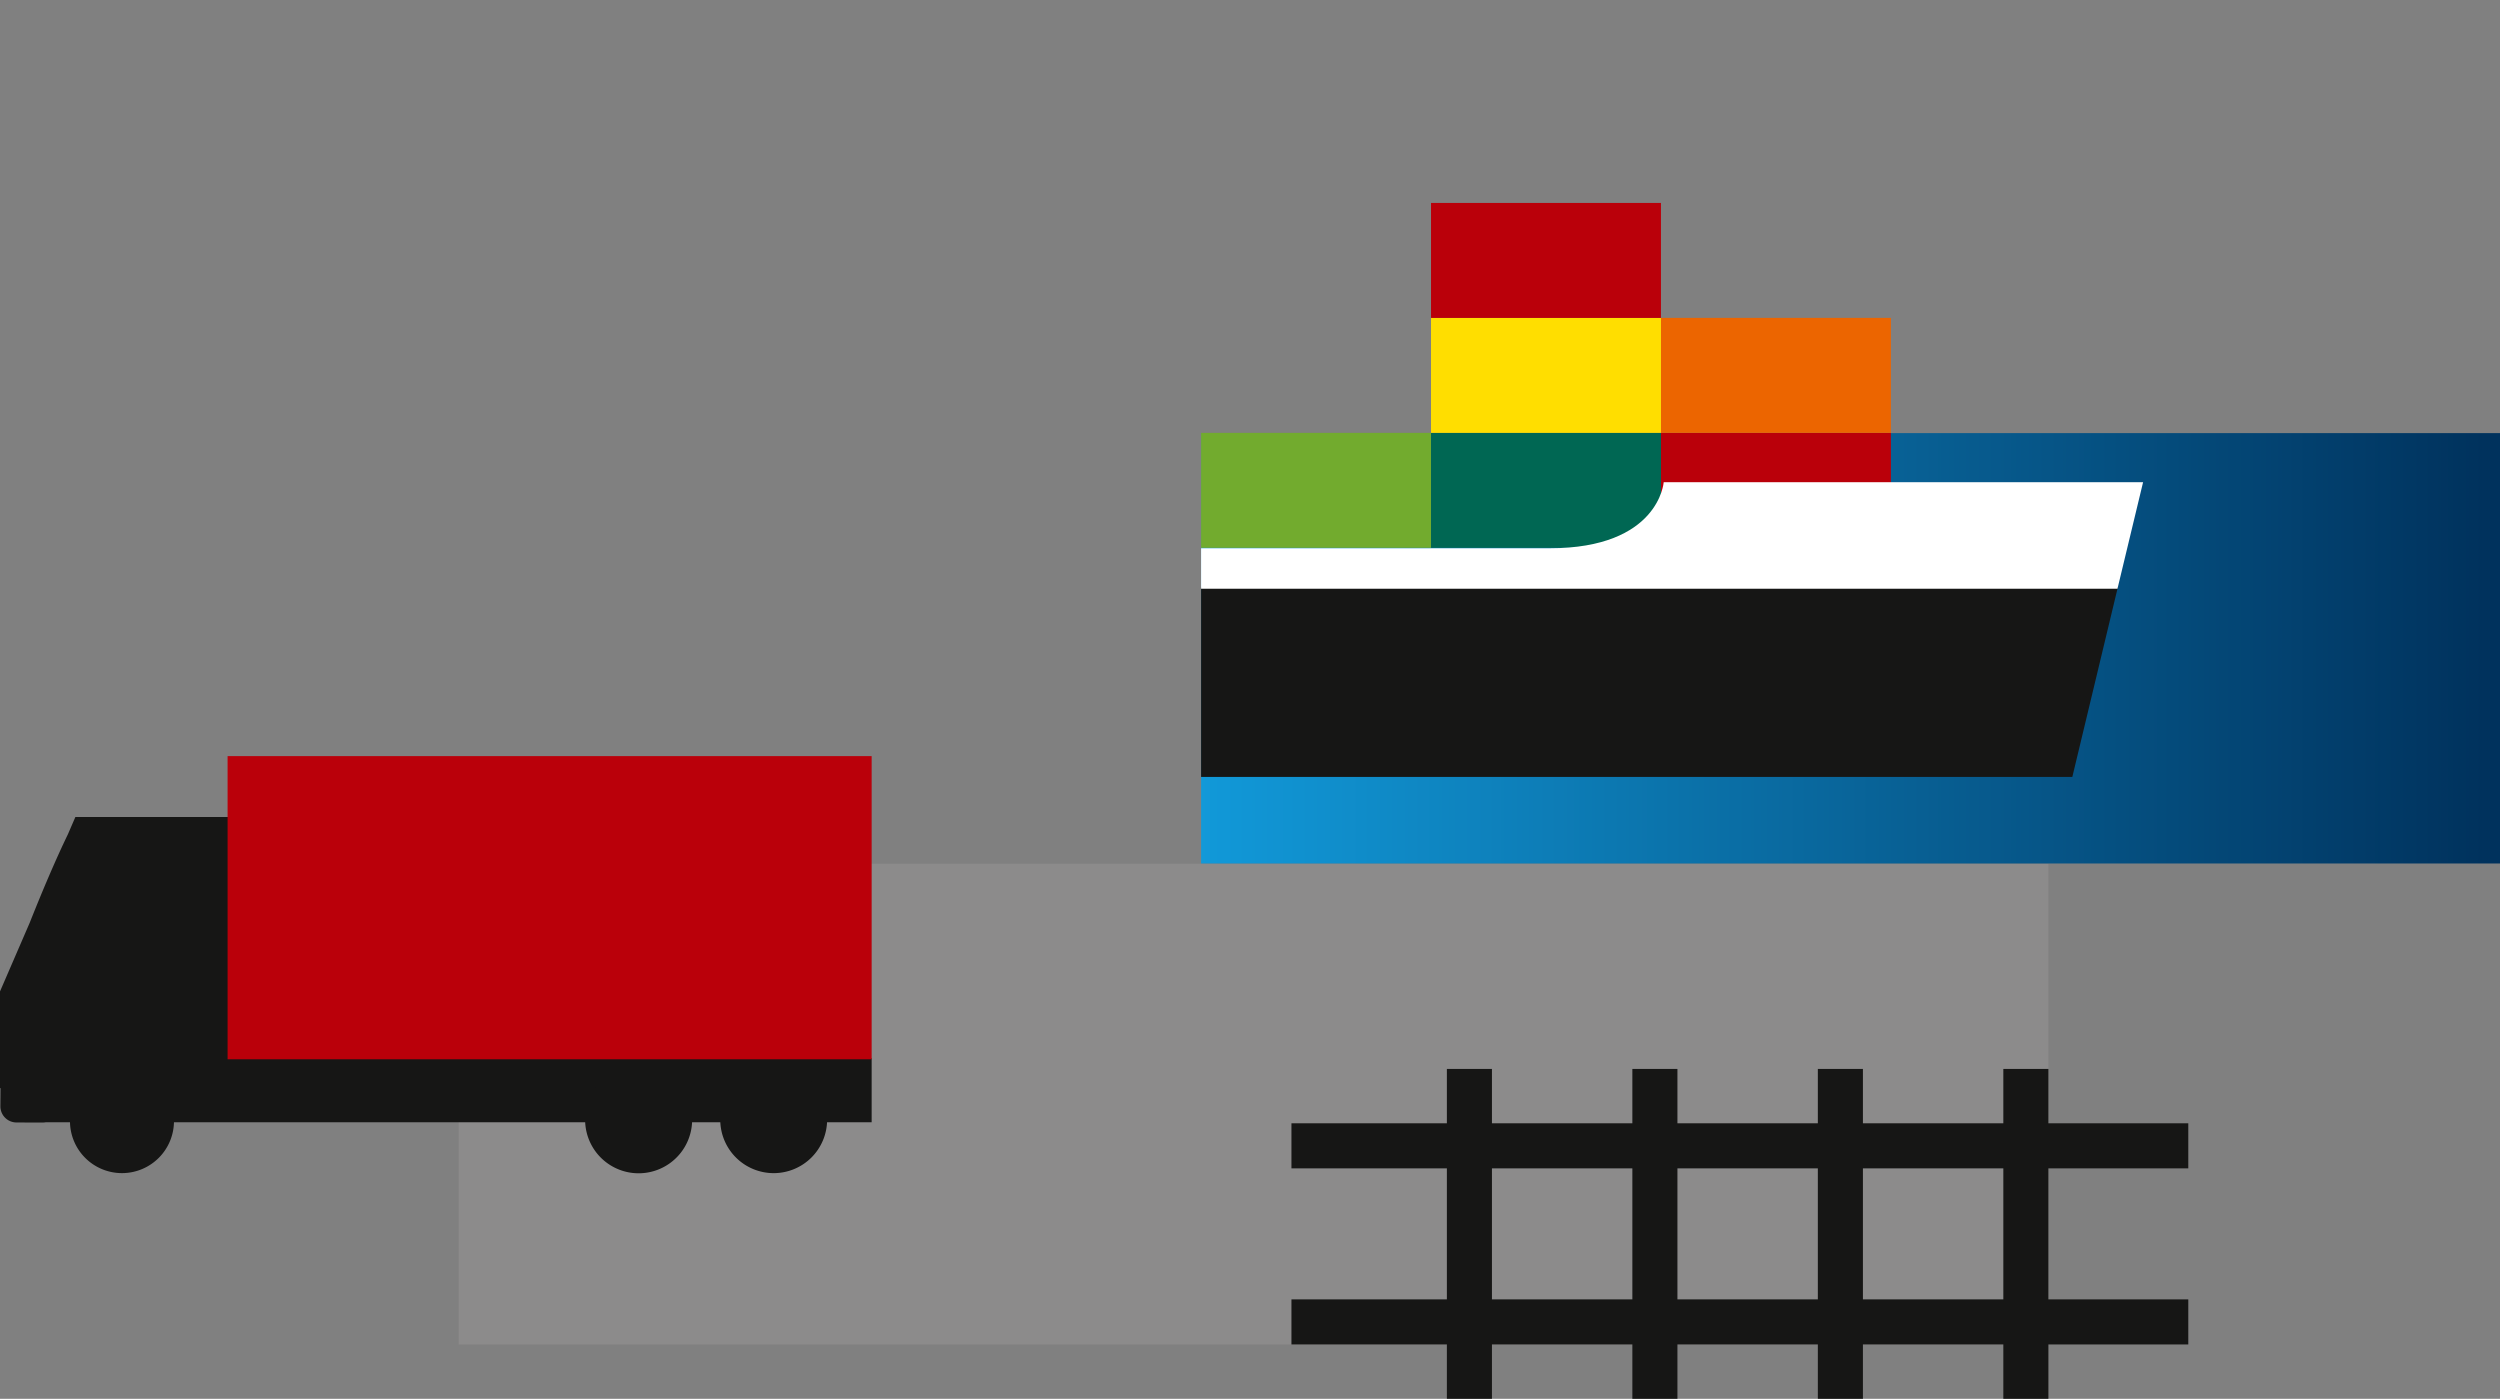 <?xml version="1.0" encoding="UTF-8"?> <svg xmlns="http://www.w3.org/2000/svg" xmlns:xlink="http://www.w3.org/1999/xlink" viewBox="0 0 380.76 213.046"><rect x="0" y="0" width="380.76" height="213.046" fill="#808080" stroke="none"/><defs><linearGradient id="a" x1="-2316.926" y1="254.8" x2="-2315.926" y2="254.8" gradientTransform="matrix(197.83, 0, 0, -65.547, 458540.332, 16800.091)" gradientUnits="userSpaceOnUse"><stop offset="0" stop-color="#129bdb"></stop><stop offset="1" stop-color="#00325d"></stop></linearGradient></defs><rect x="69.858" y="131.547" width="242.124" height="73.227" fill="#8c8b8b"></rect><rect x="182.93" y="65.965" width="197.83" height="65.547" fill="url(#a)"></rect><path d="M200.44,65.927H182.93v17.51h35.02V65.927Z" fill="#72ab2e"></path><path d="M270.482,65.927h-17.51v17.51h35.021V65.927Z" fill="#ba000a"></path><path d="M270.482,48.417h-17.51v17.51h35.021V48.417Z" fill="#ec6500"></path><path d="M235.461,65.927H217.95v17.51h35.022V65.927Z" fill="#006753"></path><path d="M235.461,48.417H217.95v17.51h35.022V48.417Z" fill="#ffde00"></path><path d="M235.461,30.908H217.95v17.51h35.022V30.908Z" fill="#ba000a"></path><path d="M182.93,89.456V118.33H315.624l6.953-28.977Z" fill="#161615"></path><path d="M253.388,73.44s-.7,10.062-17.363,10.062H182.931v6.161H322.5L326.4,73.442Z" fill="#fff"></path><path d="M132.756,161.182H41.98v-34.2a2.452,2.452,0,0,0-2.451-2.453h-4.38v-.1H11.481l-1.15,2.661c-1.8,3.713-3.868,8.569-5.8,13.436L0,151v14.732H.083l-.022,2.774a2.453,2.453,0,0,0,2.451,2.451l3.9.013A3.5,3.5,0,0,0,7,170.921H132.756Z" fill="#161615"></path><path d="M18.36,162.836a7.919,7.919,0,1,0,8.136,7.916A8.038,8.038,0,0,0,18.36,162.836Z" fill="#161615"></path><path d="M117.835,162.4a8.137,8.137,0,1,0,8.137,8.137h0A8.148,8.148,0,0,0,117.835,162.4Z" fill="#161615"></path><path d="M97.275,162.4a8.148,8.148,0,1,0,1.618.164A8.139,8.139,0,0,0,97.275,162.4Z" fill="#161615"></path><path d="M83.709,115.159H34.662v46.176h98.094V115.159Z" fill="#ba000a"></path><rect x="196.693" y="171.082" width="136.592" height="6.865" fill="#161615"></rect><rect x="196.693" y="197.9" width="136.592" height="6.865" fill="#161615"></rect><rect x="305.115" y="162.8" width="6.865" height="50.246" fill="#161615"></rect><rect x="276.865" y="162.8" width="6.865" height="50.246" fill="#161615"></rect><rect x="248.614" y="162.8" width="6.865" height="50.246" fill="#161615"></rect><rect x="220.364" y="162.8" width="6.865" height="50.246" fill="#161615"></rect></svg> 